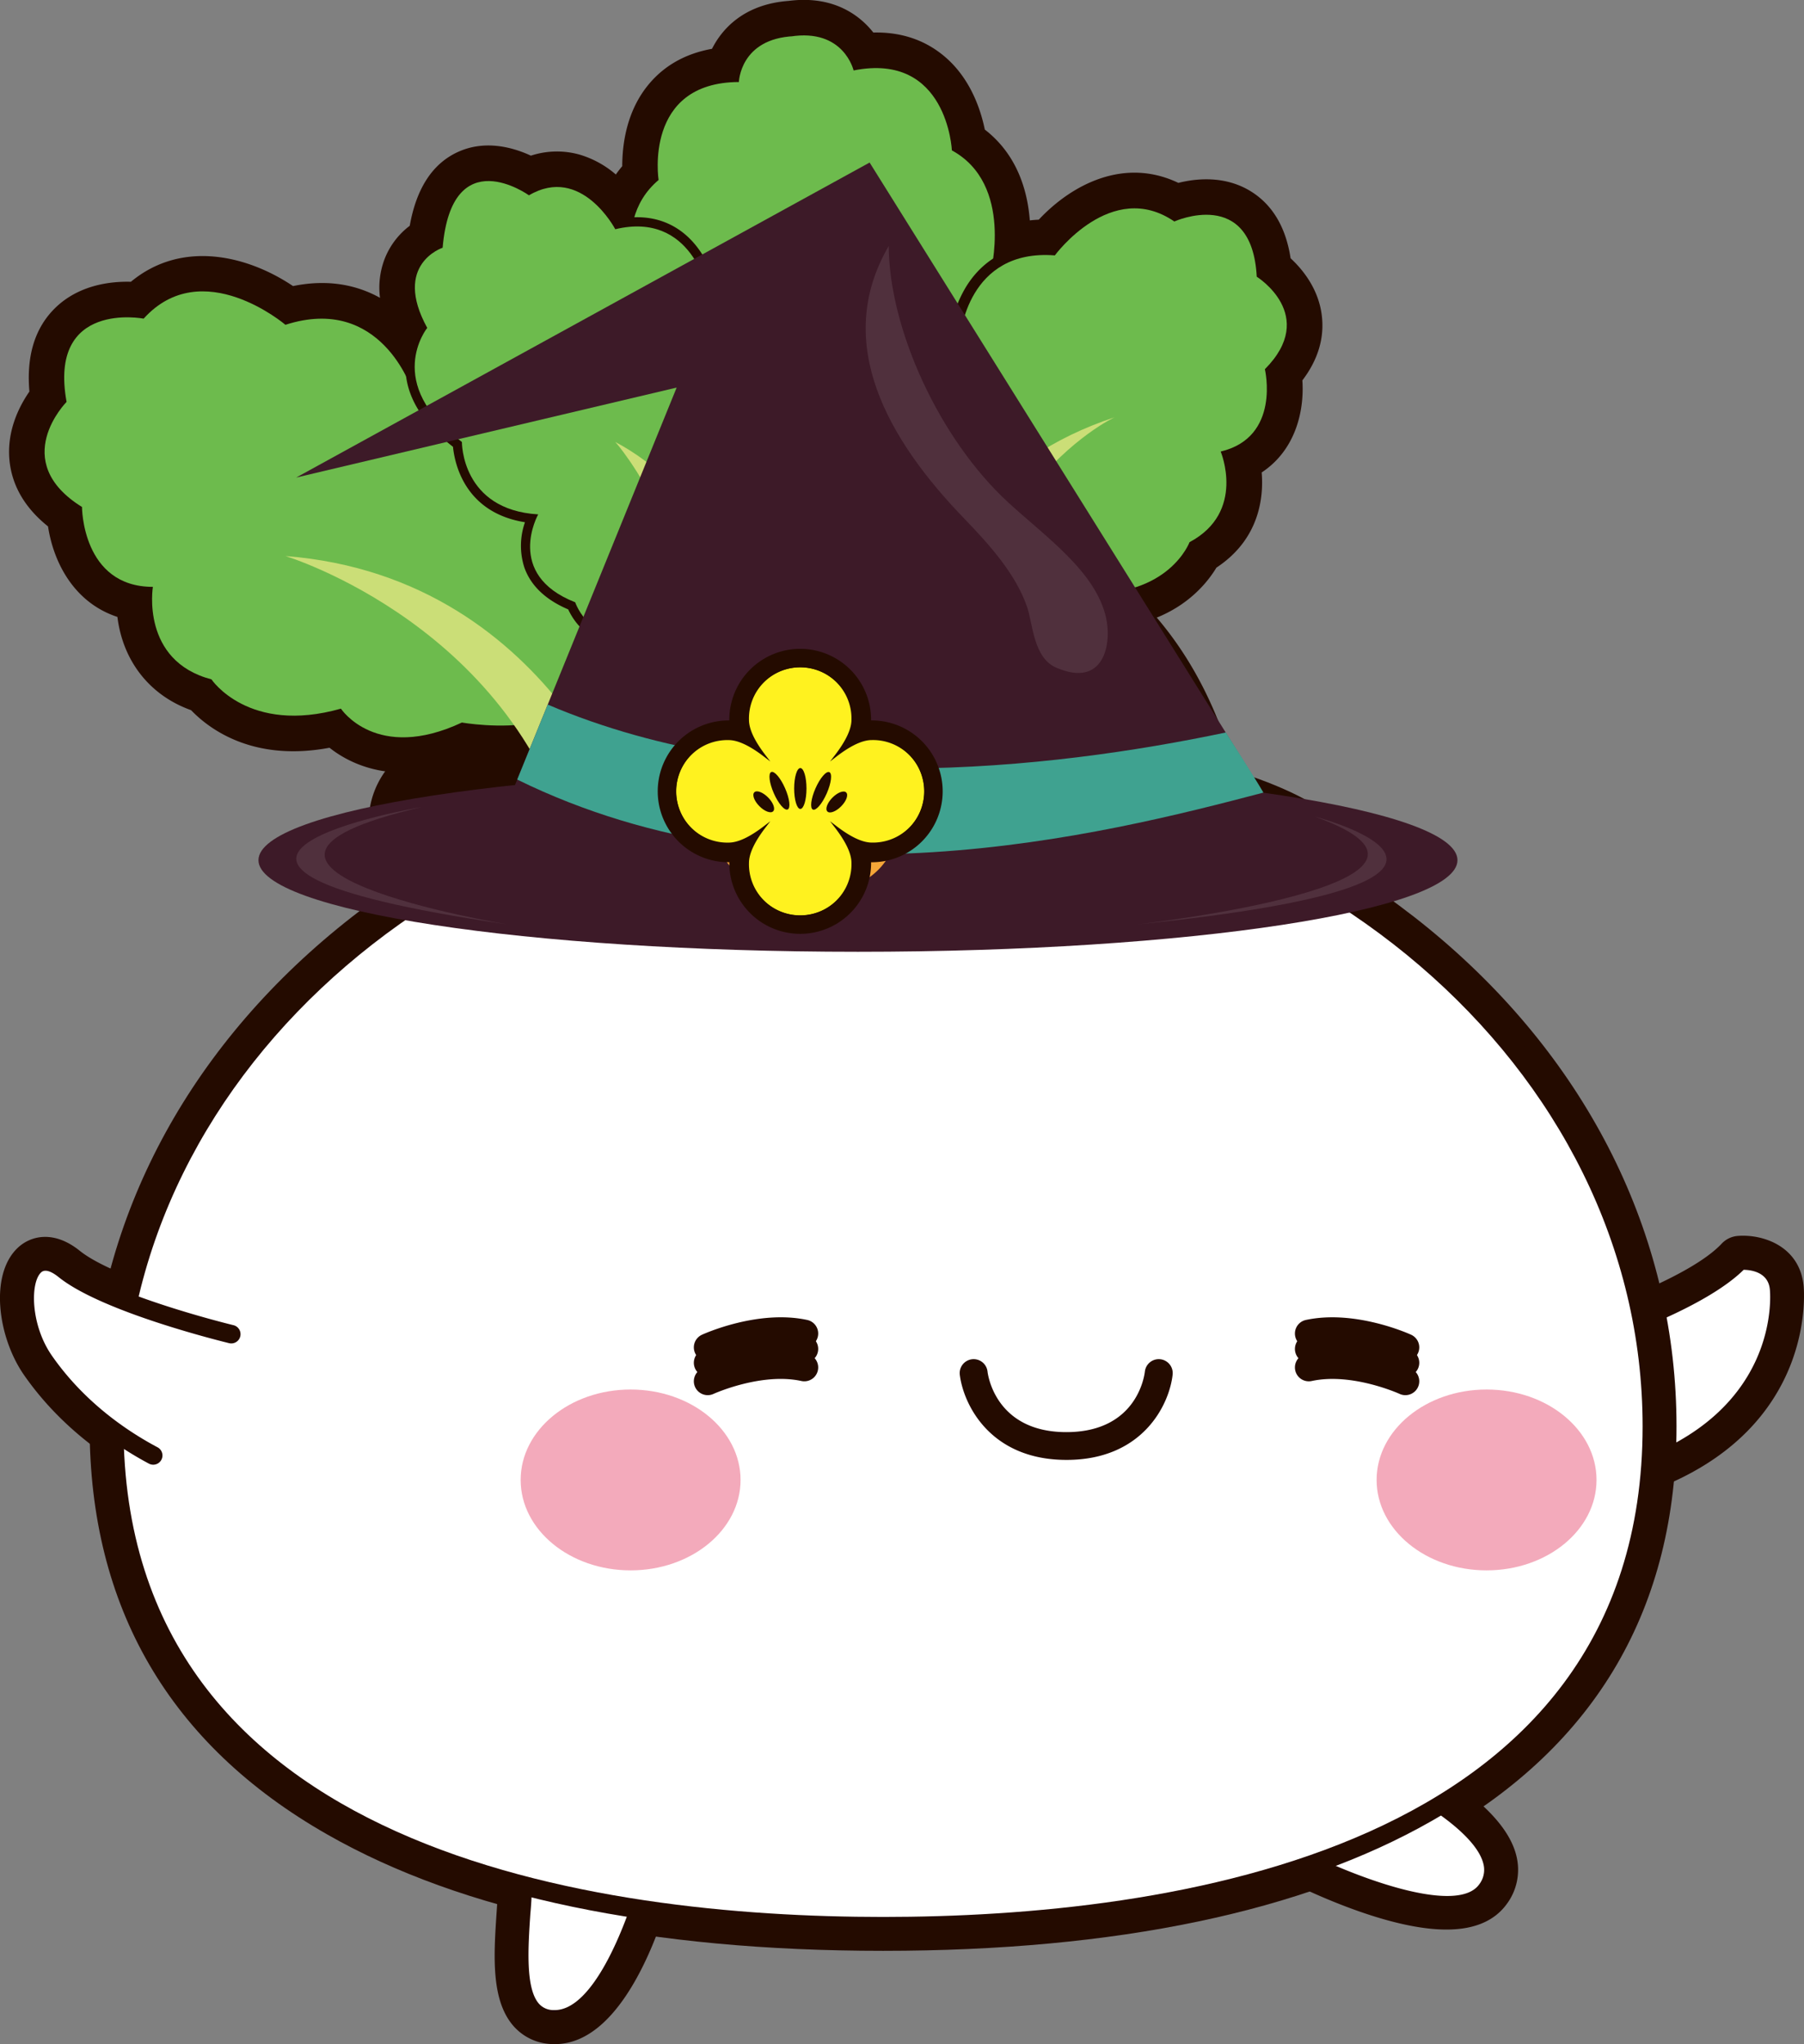 <svg xmlns="http://www.w3.org/2000/svg" viewBox="0 0 585.25 663.02"><rect x="0" y="0" width="585.25" height="663.02" fill="#808080" stroke="none"/><defs><style>.cls-1{fill:#240b00;}.cls-2,.cls-9{fill:#fff;}.cls-3{fill:#6dbb4d;}.cls-4{fill:#cbde77;}.cls-5{fill:#f3aabb;}.cls-6{fill:#3d1a28;}.cls-7{fill:#3fa290;}.cls-8{fill:#f5a638;}.cls-9{opacity:0.1;}.cls-10{fill:#fff21f;}</style></defs><g id="レイヤー_2" data-name="レイヤー 2"><g id="レイヤー_2-2" data-name="レイヤー 2"><path class="cls-1" d="M529.2,485.74a8,8,0,0,1-9.8-4.77l-16.48-42.54a8,8,0,0,1,5.15-10.55c13.31-4.05,41-14.37,50.47-24.5a8,8,0,0,1,5.17-2.5c7.89-.66,20.09,3.09,21.41,16.16.19,1.86,4,45.82-47.86,65.91C534.68,484,532,484.89,529.2,485.74Zm-8.31-45.22L531.54,468c40.54-15.79,37.8-48,37.66-49.37,0-.38-.13-1.24-1.76-1.63C555.51,427.54,533.7,436.1,520.89,440.52Z"/><path class="cls-2" d="M510.38,435.54s40.35-12.11,54-26.69c0,0,11.77-1,12.78,9s-2.35,45.6-50.3,60.24Z"/><path class="cls-1" d="M527.74,481a3,3,0,0,1-3.67-1.78l-16.49-42.55a3,3,0,0,1,1.93-3.95c.4-.12,39.73-12,52.68-25.87a3,3,0,0,1,1.94-.94c5.09-.43,15,1.46,16,11.68.18,1.79,3.65,42-44.68,60.75C533,479.23,530.45,480.13,527.74,481Zm-13.41-43.51,14.31,36.93c49-16.33,45.7-54.58,45.53-56.23-.56-5.58-6.07-6.29-8.49-6.33C553.18,424.16,524,434.32,514.33,437.44Z"/><path class="cls-1" d="M180.59,289.16a11.59,11.59,0,0,1-5.18-7.16c-.25-1-.51-2.07-.76-3l-.31-1.1c-.18-.66-.36-1.31-.55-2l-.25-.84-.18-.58c-.16-.51-.31-1-.46-1.5l-.46-1.36-.51-1.51-.51-1.42-.5-1.35c-.19-.5-.38-1-.57-1.46l-.5-1.26-.64-1.53-.47-1.08c-.23-.53-.47-1.07-.7-1.57l-.43-.92c-.27-.58-.54-1.16-.81-1.71l-.3-.61a115.19,115.19,0,0,0-5.81-10.38c-3.75-.07-7-.37-9.21-.63-23.34,9.6-38.39,1.27-44.58-3.66C82,247.2,67.79,236.38,62,230.35c-13.41-4.79-22.12-15.88-23.91-30.25-14-4.61-20.7-17.53-22.51-29.36-7.32-5.85-11.5-12.87-12.45-20.89C2,140,6.2,131.82,9.54,127c-1-11.46,1.72-20.53,8.25-27,7.71-7.61,18.07-8.78,24.67-8.6,16.77-13.9,38.2-8.32,52.6,1.39,11.85-2.43,21.17-.11,28.22,3.81a26,26,0,0,1,1.57-12.79,24.72,24.72,0,0,1,8.08-10.58c2.14-12.1,7.37-20.15,15.59-23.92,8.94-4.11,18.07-1.44,23.71,1.18a27.14,27.14,0,0,1,15.83-.33,31.81,31.81,0,0,1,11.73,6.44c.65-.93,1.34-1.83,2.08-2.7,0-6.94,1.32-18,8.8-26.8,5.08-6,11.91-9.75,20.32-11.27,2.89-5.74,9.71-14.42,24.87-15.54,15.07-1.93,23.49,5.21,27.46,10.26,8.58-.19,16,2.15,22.17,7,9.07,7.1,12.6,17.68,14,24.48,10.35,8,13.83,19.52,14.6,29.45,1-.11,1.93-.18,2.91-.23C347.89,59.61,364.91,51,382.28,59.32c5.77-1.45,15-2.42,23.33,2.63,7.13,4.34,11.53,11.67,13.08,21.82,3.87,3.58,9.12,9.92,10.14,18.7.85,7.25-1.28,14.28-6.32,20.91.7,10.44-2.5,22.81-13.2,29.86.67,8-.66,21.65-14.68,30.87-3.86,6.4-14,18.54-36.09,19.82-4.55,5.52-16,15.52-37.79,12.21l-.87.31-.15.05-.92.31c-.31,1.21-.6,2.42-.88,3.64l-.09.37c-.17.72-.33,1.45-.48,2.17l-.17.78c-.15.7-.3,1.41-.43,2.11l-.14.72c-.25,1.25-.48,2.51-.7,3.79l-.23,1.32c-.08.48-.16,1-.23,1.46l0,.26c-.08.54-.17,1.09-.25,1.65s-.16,1.07-.23,1.61-.19,1.34-.28,2l-.17,1.34c-.14,1.1-.27,2.22-.39,3.31l-.12,1.15c-.08.84-.17,1.69-.24,2.53l-.12,1.33c-.07.85-.14,1.71-.2,2.56l-.09,1.2c-.09,1.26-.17,2.52-.24,3.81a11.49,11.49,0,0,1-11.48,10.89h-30a12.32,12.32,0,0,1-1.83-.14,11.21,11.21,0,0,1-1.73,2.45,11.52,11.52,0,0,1-8.44,3.69h-16a11.5,11.5,0,0,1-11.32-9.44c-.24-1.38-.5-2.74-.75-4.07l-.29-1.48c-.16-.84-.32-1.69-.49-2.51l-.38-1.9c-.14-.68-.27-1.36-.41-2l-.33-1.59c-.16-.76-.32-1.52-.48-2.24l-.32-1.45c-.16-.77-.33-1.55-.5-2.31l-1.13-4.9-.57-2.38-.27-1.1c-.2-.82-.39-1.62-.59-2.42l-.26-1c-.2-.82-.41-1.64-.62-2.45l-.23-.88c-.22-.83-.44-1.67-.66-2.49l-.21-.77c-.23-.85-.46-1.69-.69-2.51l-.19-.67c-.24-.87-.48-1.72-.73-2.59l-.15-.5c-.07-.27-.15-.53-.23-.8l-.68,0,0-2.47-.05-.16v2.63a28.68,28.68,0,0,1-7.15-.8l-.1,0a34.56,34.56,0,0,1-5.73-1.94c-.31-.14-.61-.27-.87-.4h0a27.5,27.5,0,0,1-7,1.35c-.05.19-.1.38-.16.58l-.13.46c-.18.59-.37,1.18-.55,1.71l-.13.37c-.22.63-.46,1.24-.73,1.89l-.23.53c-.25.57-.5,1.13-.79,1.72l-.25.5-.62,1.19-.31.57c-.23.41-.47.81-.69,1.18a171.88,171.88,0,0,1,16.92,29.22s0,.07,0,.11c.25.53.48,1.06.74,1.66s.44,1,.68,1.57l.56,1.33.07.18c.19.45.36.88.56,1.38s.34.85.48,1.2c0,0,0,.08,0,.12l.46,1.18a.47.47,0,0,0,0,.09l.4,1.06.32.89,0,.11,0,.08,0,0,.5,1.45s0,.08,0,.13l0,0,.16.5a.94.94,0,0,1,.06.15l.31,1s0,.05,0,.08l.1.34a11.5,11.5,0,0,1-8.33,14.34l-20.49,5a11.4,11.4,0,0,1-2.73.33A11.58,11.58,0,0,1,180.59,289.16Z"/><path class="cls-1" d="M413.77,608.09a8,8,0,0,1-.33-14l38.43-22.67a8,8,0,0,1,7.59-.29c2.9,1.42,28.42,14.36,32.45,30.69a18.62,18.62,0,0,1-3.18,15.87c-4,5.41-10.49,8.16-19.46,8.16C448.56,625.89,419.41,611.07,413.77,608.09Zm20.76-7.82a150.81,150.81,0,0,0,23.35,8.05c12,2.88,16.93,1.35,17.92,0a2.76,2.76,0,0,0,.58-2.6c-1.3-5.28-10.79-12.84-20.24-18.18Z"/><path class="cls-1" d="M179.32,663a17.27,17.27,0,0,1-12.55-5.65c-7.59-8.42-6.6-23.12-5.64-37.35.42-6.24.9-13.32.09-16.11a8,8,0,0,1,9.08-10.1L212,601.14a8,8,0,0,1,6.36,9.87c-2.24,8.69-14.58,52-38.34,52Zm-1.7-51.67c-.08,3.06-.3,6.35-.53,9.75-.52,7.74-1.49,22.16,1.56,25.55.14.15.32.35,1.25.38H180c5.75,0,14.31-13.54,20.36-31.68Z"/><path class="cls-1" d="M501.19,555.41h0Z"/><path class="cls-1" d="M106.16,595C55,565.88,29.07,521.33,29.07,462.64,29.07,403,56,347,104.91,305c48.56-41.74,113-64.72,181.57-64.72s133,23,181.58,64.72c48.9,42,75.83,98,75.83,157.63,0,58.69-25.93,103.24-77.08,132.4-43.9,25-104.57,37.72-180.33,37.72S150.06,620.07,106.16,595ZM45.07,462.64c0,134.1,151.25,154.12,241.41,154.12s241.41-20,241.41-154.12c0-113.78-108.29-206.35-241.41-206.35S45.07,348.86,45.07,462.64Z"/><path class="cls-1" d="M75,432.75s-40.27-9.69-54.13-20.84-17.2,14.17-6.53,29.51,24.66,25,35.33,30.66"/><path class="cls-1" d="M49.7,477.08a5,5,0,0,0,2.35-9.41c-9.65-5.13-23.3-14.33-33.58-29.11-4.81-6.92-6.17-16-5-21.38.44-2.11,1.12-2.93,1.33-3.06a7.08,7.08,0,0,1,3,1.68c14.57,11.73,54.41,21.4,56.1,21.81a5,5,0,0,0,2.34-9.72C65.3,425.26,34.68,416.58,24,408c-8.65-7-14.55-2.64-16.15-1.15-7.23,6.75-6.06,25.28,2.38,37.41,11.42,16.42,26.48,26.59,37.09,32.23A5,5,0,0,0,49.7,477.08Z"/><path class="cls-1" d="M49.7,475.08a3,3,0,0,0,1.41-5.65c-9.84-5.22-23.77-14.62-34.28-29.73-6.92-9.95-7.07-23.65-3.49-27,1.45-1.34,3.88.09,5.68,1.53,14.22,11.45,53.64,21,55.31,21.43a3,3,0,0,0,1.4-5.84c-.39-.09-39.77-9.66-52.95-20.26-7.2-5.8-11.86-2.8-13.53-1.24-6.6,6.15-5.28,23.39,2.65,34.8,11.2,16.09,26,26.06,36.39,31.6A3,3,0,0,0,49.7,475.08Z"/><path class="cls-1" d="M46,479.15C35,473.35,19.56,462.89,7.8,446c-8.59-12.35-11.26-32.64-2-41.31,4.21-3.93,11.7-5.73,20.07,1,10.19,8.21,40.27,16.71,51,19.3a8,8,0,0,1-3.74,15.56c-4.27-1-41.88-10.31-56.95-22.13a27.85,27.85,0,0,0,4.72,18.45c9.94,14.28,23.17,23.2,32.52,28.17a8,8,0,0,1-3.75,15.06A8,8,0,0,1,46,479.15Z"/><path class="cls-1" d="M58.36,384.07Z"/><path class="cls-1" d="M173.67,271.08a8,8,0,0,1-2.31-7.21c10.32-55.69,41.46-80.55,65.76-91.61a117.68,117.68,0,0,1,50.44-10.58c3.54-.16,25.86-.61,50.44,10.58,24.31,11.06,55.44,35.92,65.76,91.61a8,8,0,0,1-9.58,9.27c-.6-.13-60.94-13.23-106.62-13.23S181.55,273,181,273.14a8,8,0,0,1-7.28-2.06Zm211.74-16c-8.67-32.84-26.75-55.74-53.81-68.14a103.44,103.44,0,0,0-43.54-9.25,8.17,8.17,0,0,1-1,0,102.72,102.72,0,0,0-43.33,9.15c-27.18,12.37-45.33,35.31-54,68.24,20.28-3.88,63-11.15,97.85-11.15S365.13,251.18,385.41,255.06Z"/><path class="cls-1" d="M138,288.75c-3.95-7.33,1.21-15.17,2.91-17.44l.22-.27C168,238.78,277.3,234.91,289.72,234.58c.12,0,.23,0,.39,0,12.38.33,121.73,4.2,148.64,36.51l.21.26c1.67,2.23,6.82,10.07,2.88,17.4-1.87,3.46-6.25,7.45-16.44,6.81-5.63-.35-11-2.5-18.46-5.48-18-7.19-48.11-19.23-117-19.23s-99,12-117,19.23c-7.44,3-12.82,5.13-18.44,5.48-.75.05-1.48.07-2.18.07C143.49,295.63,139.65,291.89,138,288.75Zm274.94-13.52c5,2,8.8,3.51,11.71,4.11-20.94-20.1-96.47-27.6-134.71-28.76-38.23,1.16-113.76,8.66-134.7,28.76,2.91-.6,6.75-2.13,11.72-4.12,19.06-7.61,51-20.37,123-20.37S393.82,267.6,412.89,275.23Z"/><path class="cls-1" d="M147.86,289.86v-.22h-.23a23,23,0,0,1,0-46h.23v-.22a23,23,0,1,1,46,0c0,.07,0,.15,0,.22h.23a23,23,0,1,1,0,46h-.23c0,.07,0,.15,0,.22a23,23,0,0,1-46,0Z"/><path class="cls-1" d="M143.2,294.29a28,28,0,0,1,0-55.3,28,28,0,0,1,55.31,0,28,28,0,0,1,0,55.3,28,28,0,0,1-55.31,0Z"/><path class="cls-1" d="M185,281.91a3,3,0,0,1-1.35-1.87,124.5,124.5,0,0,0-18.42-41.75,84,84,0,0,1-15-.83c-23.71,10.71-36.66.2-40.75-4.22a57.64,57.64,0,0,1-14.32,1.92c-17.15,0-25.94-9.14-28.39-12.19-17.21-5-21-20.13-20.52-29.79-16.85-1.8-22.11-17.39-22.65-27.08-7.23-4.85-11.28-10.64-12-17.24-1.06-9,4.41-16.59,6.8-19.43-1.61-10.39.19-18.24,5.37-23.35,6.91-6.84,17.61-6.39,21.72-5.91C61.31,84.24,82.81,93.79,93.26,102c16.57-4.75,27.39,1.65,33.61,8a44,44,0,0,1,8.71,13.16c12.58-.93,22.13,1.77,28.42,8,6.51,6.48,7.56,14.91,7.65,19,7.81,2.81,13.46,7.59,16.82,14.21,6.11,12,2.65,26.34,1.37,30.66,5.24,10.6,3.56,22-4.75,32.42,18,23,24.61,45.06,24.89,46a3,3,0,0,1-2.17,3.75l-20.5,5a2.82,2.82,0,0,1-.71.09A3,3,0,0,1,185,281.91Z"/><path class="cls-3" d="M173.6,234.35s25-17,13-39c0,0,12-34-18-43,0,0,3-30-35-26,0,0-10-31-41-21,0,0-27-23-46-2,0,0-31-6-25,27,0,0-19,19.17,5,34.09,0,0,0,25.91,23,25.91,0,0-4,24,19,30,0,0,12,18,42,9.5,0,0,11.5,17.5,39.25,4.5C149.85,234.35,162.35,236.58,173.6,234.35Z"/><path class="cls-4" d="M207.1,274.35s-25.5-87-114.5-94c0,0,76,23,94,99Z"/><path class="cls-1" d="M268.62,255.68c-2.3-21-3.73-43.26-4.24-66.35-5.42,1.39-18.88,2.5-29.45-16-4.14-2.16-19.84-11.74-18.17-32-4.29-4.18-17.83-19.51-10.53-41C203.78,94.8,195,71.76,210.5,57.17c-.37-4.33-.58-16.06,6.64-24.52,4.62-5.43,11.32-8.44,19.94-9,1.33-5.91,6.45-14,19.63-14.9C269.8,7,276.44,13.94,278.92,19.46c8.55-1.2,15.72.4,21.33,4.8,8.76,6.85,10.9,18.39,11.41,22.7,18.13,11.2,14.1,35.53,12.81,41.44,11.45,19.62,1.25,37.35-2.12,42.3,5.69,19.53-7.79,32.06-11.41,35-7.64,23.18-24.18,21.86-27.57,21.33l-1,.1c3.55,36.77,7,67.57,7,67.88a3,3,0,0,1-3,3.34H271.6A3,3,0,0,1,268.62,255.68Z"/><path class="cls-3" d="M283.48,184s17.3,4.29,24.89-20.1c0,0,17.85-12.35,10.66-33.74,0,0,15.88-19.34,2.24-41.26,0,0,7.75-29.1-12.46-40.12,0,0-1.46-32-31.89-25.93,0,0-3.16-13.75-20.53-11l1.25-.12c-17.57.77-17.93,14.87-17.93,14.87-31,.12-26.05,31.78-26.05,31.78-17.6,14.84-4.2,41.81-4.2,41.81-9,24.2,10.44,40,10.44,40-2.76,22.39,17.19,30.93,17.19,30.93,12.31,22.37,28.41,14.72,28.41,14.72Z"/><path class="cls-4" d="M271.6,80.35s-10,84,0,175h14.88S272.6,132.35,271.6,80.35Z"/><path class="cls-2" d="M455.93,578.35s38,18.67,26.34,34.67-64.77-12-64.77-12Z"/><path class="cls-1" d="M416.11,603.67a3,3,0,0,1-.13-5.24l38.43-22.66a3,3,0,0,1,2.85-.11c1.07.52,26.25,13,29.8,27.4a13.57,13.57,0,0,1-2.37,11.72c-3.22,4.42-8.79,6.11-15.42,6.11C449.5,620.89,420.35,605.91,416.11,603.67Zm7.64-2.85c19.93,9.73,49.29,19.76,56.09,10.43a7.73,7.73,0,0,0,1.39-6.75c-2.23-9-17.78-18.84-25.19-22.73Z"/><path class="cls-2" d="M210.6,609s-12,46.66-31,46-7-40.67-10.69-53.34Z"/><path class="cls-1" d="M179.49,658a12.25,12.25,0,0,1-9-4c-6.17-6.85-5.25-20.48-4.37-33.66.5-7.3,1-14.2-.08-17.84a3,3,0,0,1,3.4-3.78l41.69,7.33a3,3,0,0,1,2.39,3.7c-1.28,5-13,48.26-33.5,48.26Zm-7-52.65a116.42,116.42,0,0,1-.43,15.38c-.73,10.82-1.64,24.28,2.84,29.24a6.28,6.28,0,0,0,4.77,2h.3c12.42,0,22.82-26.87,26.82-40.62Z"/><path class="cls-2" d="M37.07,462.64c0,118.38,111.67,162.12,249.41,162.12S535.89,581,535.89,462.64,424.23,248.29,286.48,248.29,37.07,344.26,37.07,462.64Z"/><path class="cls-1" d="M108.64,590.7c-49.48-28.21-74.57-71.29-74.57-128.06,0-58.14,26.32-112.78,74.1-153.84s111-63.51,178.31-63.51S417.15,267.85,464.8,308.8s74.09,95.7,74.09,153.84c0,56.77-25.08,99.85-74.56,128.06-43.14,24.59-103,37.06-177.85,37.06S151.77,615.29,108.64,590.7ZM40.07,462.64c0,138.45,154.39,159.12,246.41,159.12s246.41-20.67,246.41-159.12c0-116.54-110.53-211.35-246.41-211.35S40.07,346.1,40.07,462.64Z"/><path class="cls-2" d="M75,432.75s-40.27-9.69-54.13-20.84-17.2,14.17-6.53,29.51,24.66,25,35.33,30.66"/><path class="cls-1" d="M49.7,475.08a3,3,0,0,0,1.41-5.65c-9.84-5.22-23.77-14.62-34.28-29.73-6.92-9.95-7.07-23.65-3.49-27,1.45-1.34,3.88.09,5.68,1.53,14.22,11.45,53.64,21,55.31,21.43a3,3,0,0,0,1.4-5.84c-.39-.09-39.77-9.66-52.95-20.26-7.2-5.8-11.86-2.8-13.53-1.24-6.6,6.15-5.28,23.39,2.65,34.8,11.2,16.09,26,26.06,36.39,31.6A3,3,0,0,0,49.7,475.08Z"/><path class="cls-1" d="M240.65,261.89a441.17,441.17,0,0,0-13-53.47c-7.49,3.3-15.47.37-20-2.56-5,2.45-9.62,2.9-13.78,1.33-5.5-2.07-8.41-7.11-9.54-9.53-7.33-3.13-12.11-7.68-14.2-13.53a23,23,0,0,1,.18-14.74c-19.7-3.15-22.84-19.29-23.35-24.47-9-7-14.15-14.64-15.21-22.84a24.92,24.92,0,0,1,3.38-15.92c-3.69-7.37-4.48-13.82-2.36-19.19a16.89,16.89,0,0,1,8-8.65c1.26-11.25,5.05-18.4,11.28-21.26,7.58-3.48,16.14.71,19.66,2.81a19,19,0,0,1,14-1.51c7.81,2.23,13.11,9.16,15.35,12.62,7.14-1.28,13.43-.21,18.72,3.2,7.86,5.08,11.14,13.89,12.26,17.81,9.35,2.23,16.16,6.72,20.25,13.37,5.42,8.8,4.4,18.75,3.65,22.87,5.68,5.06,8.7,10.89,9,17.34.49,10.62-6.68,19.52-9.32,22.43.21,13.66-5.65,21.42-10.3,25.4,14.39,32.78,17.14,66.28,17.25,67.72a3,3,0,0,1-3,3.23h-16A3,3,0,0,1,240.65,261.89Zm-1.74-68.16a3,3,0,0,1,1-3.7c4.73-3.33,10.25-10,9.69-23.06a3.05,3.05,0,0,1,.91-2.28c.09-.09,8.93-8.87,8.45-18.87-.24-5.18-3-9.94-8.2-14.14a3,3,0,0,1-1-3.13c0-.11,2.95-11.16-2.57-20.08-3.46-5.59-9.57-9.29-18.17-11a3,3,0,0,1-2.36-2.38c0-.11-2.12-10.71-10.11-15.87-4.38-2.83-9.85-3.49-16.24-2a3,3,0,0,1-3.36-1.52c0-.1-5-9.4-12.89-11.63-3.56-1-7.13-.42-10.93,1.82a3,3,0,0,1-3.27-.16c-.09-.06-8.9-6.19-15.28-3.27-4.38,2-7.14,8.27-8,18.1a3,3,0,0,1-2.06,2.59,11.26,11.26,0,0,0-6.2,6c-1.59,4-.62,9.33,2.9,15.74a3,3,0,0,1-.29,3.32,18.57,18.57,0,0,0-3.26,13.08c.89,6.85,5.58,13.45,13.95,19.63a3,3,0,0,1,1.22,2.44c0,.79,0,19.14,21.93,20.46a3,3,0,0,1,2.44,4.46c0,.07-3.87,7.11-1.44,13.86,1.6,4.43,5.61,7.93,11.91,10.4a3,3,0,0,1,1.74,1.8c0,.06,2,5.53,6.57,7.23,2.87,1.06,6.36.45,10.36-1.84a3,3,0,0,1,3.35.24c.1.08,9.83,7.6,17.87,1.56a3,3,0,0,1,4.65,1.47,438.43,438.43,0,0,1,13.87,55.33h10.18C255.19,248.92,251.08,220.44,238.91,193.73Z"/><path class="cls-3" d="M236.1,195.35s17.5-5,16.5-28.51c0,0,21.08-20.49,0-37.49,0,0,8-28.65-23-34.83,0,0-5-26.17-30-20.17,0,0-11-21-28-11,0,0-25-18-28,17,0,0-16.34,5.34-5,26,0,0-14.5,18,11.25,37,0,0-.25,22,24.75,23.49,0,0-11,19.51,12,28.51,0,0,5.5,16,21.25,7C207.85,202.35,225.61,216.35,236.1,195.35Z"/><path class="cls-4" d="M259.6,261.35s-7-90-60-118c0,0,28,30,44,118Z"/><path class="cls-1" d="M283,255.61a148.07,148.07,0,0,1,6.09-48.33c-10.42-7.45-14.77-17.36-12.39-28.24-2.16-3.85-7.73-15.28-5-26.73,1.54-6.37,5.34-11.64,11.33-15.7-.73-3.84-1.26-11.08,2.9-17.79s11.73-11,22.56-12.88a39.43,39.43,0,0,1,4.76-12.66c4.09-6.79,12.1-14.58,27.34-14,7.5-9.24,23.93-21.47,40.8-11.3,3.81-1.32,12.74-3.59,20,.85,5.61,3.41,8.86,9.83,9.67,19.08,2.87,2.2,8.83,7.65,9.76,15.53.69,5.93-1.57,11.8-6.71,17.49,1.4,8.54-.09,22.63-13.69,27.91,2.16,8.43,1.62,21.79-11.83,29.59-2.14,4.32-10.76,17.8-34.46,17.64-3,5-12.28,16-34.24,11.86a73.45,73.45,0,0,1-7.73,2.56,206.3,206.3,0,0,0-7.13,45.08,3.51,3.51,0,0,1-3.5,3.32H286.48A3.5,3.5,0,0,1,283,255.61Zm23.07-49a3.52,3.52,0,0,1,2.53-2.42,66.65,66.65,0,0,0,9.62-3.12,3.48,3.48,0,0,1,2.11-.21c22.74,4.72,28.29-9,28.5-9.54a3.5,3.5,0,0,1,3.44-2.31c24.16,1,30.17-13.7,30.41-14.3a3.48,3.48,0,0,1,1.64-1.88c15.25-8.1,8.8-24.26,8.52-24.93a3.51,3.51,0,0,1,.1-2.94,3.47,3.47,0,0,1,2.32-1.82c15.62-3.72,12.18-20.6,11.74-22.5a3.51,3.51,0,0,1,.92-3.28c4.47-4.51,6.5-8.91,6-13.09-.78-6.85-8-11.47-8-11.5A3.54,3.54,0,0,1,404.26,90c-.41-7.71-2.57-12.81-6.42-15.16-6.18-3.78-15.3.21-15.39.24a3.49,3.49,0,0,1-3.42-.3c-17.36-11.92-33.29,9.28-34,10.18a3.48,3.48,0,0,1-3.1,1.42c-24.49-1.92-26.8,22-26.89,23a3.5,3.5,0,0,1-3,3.2c-10,1.29-16.78,4.64-20.11,10-4.17,6.66-1.59,14.57-1.57,14.64a3.49,3.49,0,0,1-1.55,4.17c-5.56,3.22-9,7.48-10.27,12.66-2.62,10.76,4.68,22.43,4.83,22.67a3.49,3.49,0,0,1,.44,2.81c-3.15,11.54,4.38,19.13,11.24,23.46a3.5,3.5,0,0,1,1.47,4,147.59,147.59,0,0,0-6.66,45h8.44A209.61,209.61,0,0,1,306.06,206.58Z"/><path class="cls-3" d="M299.39,209.06s-24.73-9.42-19-30.58c0,0-17.1-26.52,6.62-40.25,0,0-8.62-24.93,24.54-29.21,0,0,2.24-28.42,30.66-26.18,0,0,18.34-25,38.76-11,0,0,25.18-11.4,26.74,17.91,0,0,20.06,12.48,2.64,30,0,0,5.25,22.06-14.34,26.71,0,0,8.27,19.62-10.1,29.39,0,0-6.58,17.75-33.84,16.58,0,0-6.25,17.23-32.5,11.77C319.61,204.25,309.42,208.68,299.39,209.06Z"/><path class="cls-4" d="M286.48,255.35s-6.88-93,75.12-120c0,0-55,25-60,120Z"/><ellipse class="cls-5" cx="204.58" cy="480.02" rx="35.67" ry="29.33"/><ellipse class="cls-5" cx="482.27" cy="480.02" rx="35.67" ry="29.33"/><path class="cls-1" d="M229.6,452.52a4.42,4.42,0,0,0,1.87-.41c.25-.11,15.57-7,28.52-4.18a4.5,4.5,0,0,0,1.89-8.8c-15.94-3.44-33.42,4.46-34.16,4.8a4.5,4.5,0,0,0,1.88,8.59Z"/><path class="cls-1" d="M229.6,446.52a4.42,4.42,0,0,0,1.87-.41c.25-.11,15.57-7,28.52-4.18a4.5,4.5,0,0,0,1.89-8.8c-15.94-3.44-33.42,4.46-34.16,4.8a4.5,4.5,0,0,0,1.88,8.59Z"/><path class="cls-1" d="M229.6,441.52a4.42,4.42,0,0,0,1.87-.41c.25-.11,15.57-7,28.52-4.18a4.5,4.5,0,0,0,1.89-8.8c-15.94-3.44-33.42,4.46-34.16,4.8a4.5,4.5,0,0,0,1.88,8.59Z"/><path class="cls-1" d="M455.93,452.52a4.5,4.5,0,0,0,1.88-8.59c-.74-.34-18.21-8.23-34.16-4.8a4.5,4.5,0,0,0,1.9,8.8c13.05-2.81,28.35,4.11,28.51,4.18A4.45,4.45,0,0,0,455.93,452.52Z"/><path class="cls-1" d="M455.93,446.52a4.5,4.5,0,0,0,1.88-8.59c-.74-.34-18.21-8.23-34.16-4.8a4.5,4.5,0,0,0,1.9,8.8c13.05-2.82,28.35,4.11,28.51,4.18A4.45,4.45,0,0,0,455.93,446.52Z"/><path class="cls-1" d="M455.93,441.52a4.5,4.5,0,0,0,1.88-8.59c-.74-.34-18.21-8.23-34.16-4.8a4.5,4.5,0,0,0,1.9,8.8c13.05-2.82,28.35,4.11,28.51,4.18A4.45,4.45,0,0,0,455.93,441.52Z"/><path class="cls-1" d="M346,473.52c24.86,0,33.38-18.08,34.42-27.65a4.5,4.5,0,0,0-9-1c-.24,2-3,19.64-25.47,19.64-23.1,0-25.49-18.83-25.58-19.64a4.5,4.5,0,0,0-9,1C312.54,455.45,321.14,473.52,346,473.52Z"/><path class="cls-6" d="M83.85,279c0,16.41,87.08,29.71,194.49,29.71S472.83,295.39,472.83,279s-87.08-29.72-194.49-29.72S83.85,262.56,83.85,279Z"/><polygon class="cls-6" points="409.82 257.08 282.12 52.72 96.07 154.9 219.52 125.71 157.17 278.98 409.82 257.08"/><path class="cls-7" d="M167.79,252.85l9.9-24.32c73.14,31.26,163.24,21,220,9.05,0,0,9.76,15.24,12.18,19.5C357.8,270.78,256.26,296.34,167.79,252.85Z"/><path class="cls-8" d="M232.56,253.55V270c0,11,11.62,19.92,25.95,19.92h5.84c14.33,0,25.94-8.92,25.94-19.92V253.55c0-11-11.61-19.93-25.94-19.93h-5.84C244.18,233.62,232.56,242.54,232.56,253.55Zm10.38,0c0-6.6,7-12,15.57-12h5.84c8.58,0,15.57,5.36,15.57,12V270c0,6.59-7,11.95-15.57,11.95h-5.84c-8.59,0-15.57-5.36-15.57-11.95Z"/><path class="cls-9" d="M312.9,168.28C288.12,142.7,270,111.21,288.32,79.79c.11,26.85,16.37,62.57,38.75,83.16,12.08,11.13,28.37,22.38,31.75,37.38,1.94,8.62-.69,22.91-16.17,16.22-7.48-3.24-7.55-14.34-9.5-19.86C329.44,186.15,321.29,177,312.9,168.28Z"/><path class="cls-9" d="M426.67,264.9s80.1,20.85-57.7,34.93C369,299.83,486.75,286.56,426.67,264.9Z"/><path class="cls-9" d="M136.8,261.77S28.87,280,164.63,299.83C164.63,299.83,52.34,281.33,136.8,261.77Z"/><path class="cls-1" d="M236.6,279.89v-.22h-.22a23,23,0,1,1,0-46h.22v-.22a23,23,0,1,1,46,0v.22h.22a23,23,0,0,1,0,46h-.22v.22a23,23,0,1,1-46,0Zm38.33-16.3c5.08,3.88,7.47,4.08,7.89,4.08a11,11,0,0,0,0-22c-.42,0-2.81.2-7.89,4.08a6,6,0,0,1-8.41-8.41c3.88-5.08,4.08-7.47,4.08-7.89a11,11,0,0,0-22,0c0,.42.2,2.81,4.08,7.89a6,6,0,0,1-8.41,8.41c-5.08-3.88-7.46-4.08-7.89-4.08a11,11,0,0,0,0,22c.42,0,2.81-.2,7.89-4.08a6,6,0,0,1,8.41,8.41c-3.88,5.08-4.08,7.47-4.08,7.89a11,11,0,1,0,22,0c0-.42-.2-2.81-4.08-7.89a6,6,0,0,1,4.77-9.64A6,6,0,0,1,274.93,263.59Z"/><path class="cls-1" d="M246.82,268.89a13.4,13.4,0,0,1-4.73-3.17c-4.22-4.26-4.89-9.72-1.59-13s8.75-2.52,13,1.74a13.47,13.47,0,0,1,3.12,4.77,7.59,7.59,0,0,1-1.53,8.21,7.11,7.11,0,0,1-5.07,2A9,9,0,0,1,246.82,268.89Zm2.38-10.2,1.2-1.19a4.93,4.93,0,0,0-5.25,5.19,4.94,4.94,0,0,0,5.25-5.19Z"/><path class="cls-1" d="M255.25,268.61a6.69,6.69,0,0,0,2.68-.55c1.14-.5,4.78-2.59,4.06-8.56a22.45,22.45,0,0,0-1.81-6.21h0c-4.71-10.73-10.68-9.1-12.4-8.35s-7,4.06-2.25,14.78a23.19,23.19,0,0,0,3.35,5.54C251.17,267.93,253.49,268.61,255.25,268.61Z"/><path class="cls-1" d="M264.2,267.45c-3.3-3.26-2.63-8.72,1.58-13a13.36,13.36,0,0,1,4.73-3.17,7.58,7.58,0,0,1,8.23,1.44c3.3,3.26,2.63,8.72-1.58,13a13.58,13.58,0,0,1-4.73,3.17,9.06,9.06,0,0,1-3.17.6A7.07,7.07,0,0,1,264.2,267.45Zm9.7-4h0Zm-1.27-4.5a4.79,4.79,0,0,0-3.78-1.42,4.93,4.93,0,0,0,5.24,5.19A4.77,4.77,0,0,0,272.63,258.92Z"/><path class="cls-1" d="M264,268.61c1.76,0,4.08-.68,6.37-3.35a22.56,22.56,0,0,0,3.35-5.54c4.71-10.73-.53-14-2.25-14.78s-7.69-2.38-12.4,8.35h0a22.8,22.8,0,0,0-1.81,6.21c-.72,6,2.93,8.07,4.06,8.56A6.73,6.73,0,0,0,264,268.61Z"/><ellipse class="cls-1" cx="259.64" cy="255.75" rx="8" ry="12.62"/><path class="cls-10" d="M236.38,239.67c3.49,0,7.67,2.36,11.53,5.31-2.95-3.86-5.31-8-5.31-11.53a17,17,0,1,1,34,0c0,3.49-2.36,7.67-5.31,11.53,3.86-2.95,8-5.31,11.53-5.31a17,17,0,0,1,0,34c-3.49,0-7.67-2.36-11.53-5.31,2.95,3.86,5.31,8,5.31,11.53a17,17,0,1,1-34,0c0-3.49,2.36-7.67,5.31-11.53-3.86,2.95-8,5.31-11.53,5.31a17,17,0,1,1,0-34Z"/><path class="cls-1" d="M242.23,279.89c0-2.69,1.34-6,4-9.83-3.84,2.65-7.14,4-9.83,4a17.38,17.38,0,1,1,0-34.75c2.69,0,6,1.34,9.83,4-2.64-3.84-4-7.14-4-9.83a17.38,17.38,0,1,1,34.75,0c0,2.69-1.34,6-4,9.83,3.84-2.65,7.14-4,9.83-4a17.38,17.38,0,1,1,0,34.75c-2.69,0-6-1.33-9.83-4,2.65,3.84,4,7.14,4,9.83a17.38,17.38,0,1,1-34.75,0Zm29.28-11.83c4.55,3.47,8.35,5.23,11.31,5.23a16.63,16.63,0,1,0,0-33.25c-3,0-6.76,1.77-11.31,5.24L269.28,247l1.71-2.23c3.47-4.55,5.24-8.35,5.24-11.31a16.63,16.63,0,1,0-33.25,0c0,3,1.76,6.76,5.23,11.31l1.71,2.23-2.23-1.71c-4.55-3.47-8.35-5.24-11.31-5.24a16.63,16.63,0,1,0,0,33.25c3,0,6.76-1.76,11.31-5.23l2.23-1.71-1.71,2.23c-3.47,4.55-5.23,8.35-5.23,11.31a16.63,16.63,0,1,0,33.25,0c0-3-1.77-6.76-5.24-11.31l-1.71-2.23Z"/><ellipse class="cls-1" cx="247.77" cy="260.09" rx="2" ry="4.34" transform="translate(-111.29 249.35) rotate(-44.68)"/><ellipse class="cls-1" cx="252.86" cy="256.5" rx="2" ry="6.63" transform="translate(-81.79 123.31) rotate(-23.71)"/><ellipse class="cls-1" cx="271.47" cy="260.09" rx="4.34" ry="2" transform="translate(-104.35 270.27) rotate(-45.32)"/><ellipse class="cls-1" cx="266.39" cy="256.5" rx="6.63" ry="2" transform="translate(-75.58 397.28) rotate(-66.29)"/><ellipse class="cls-1" cx="259.64" cy="255.75" rx="2" ry="6.63"/></g></g></svg>